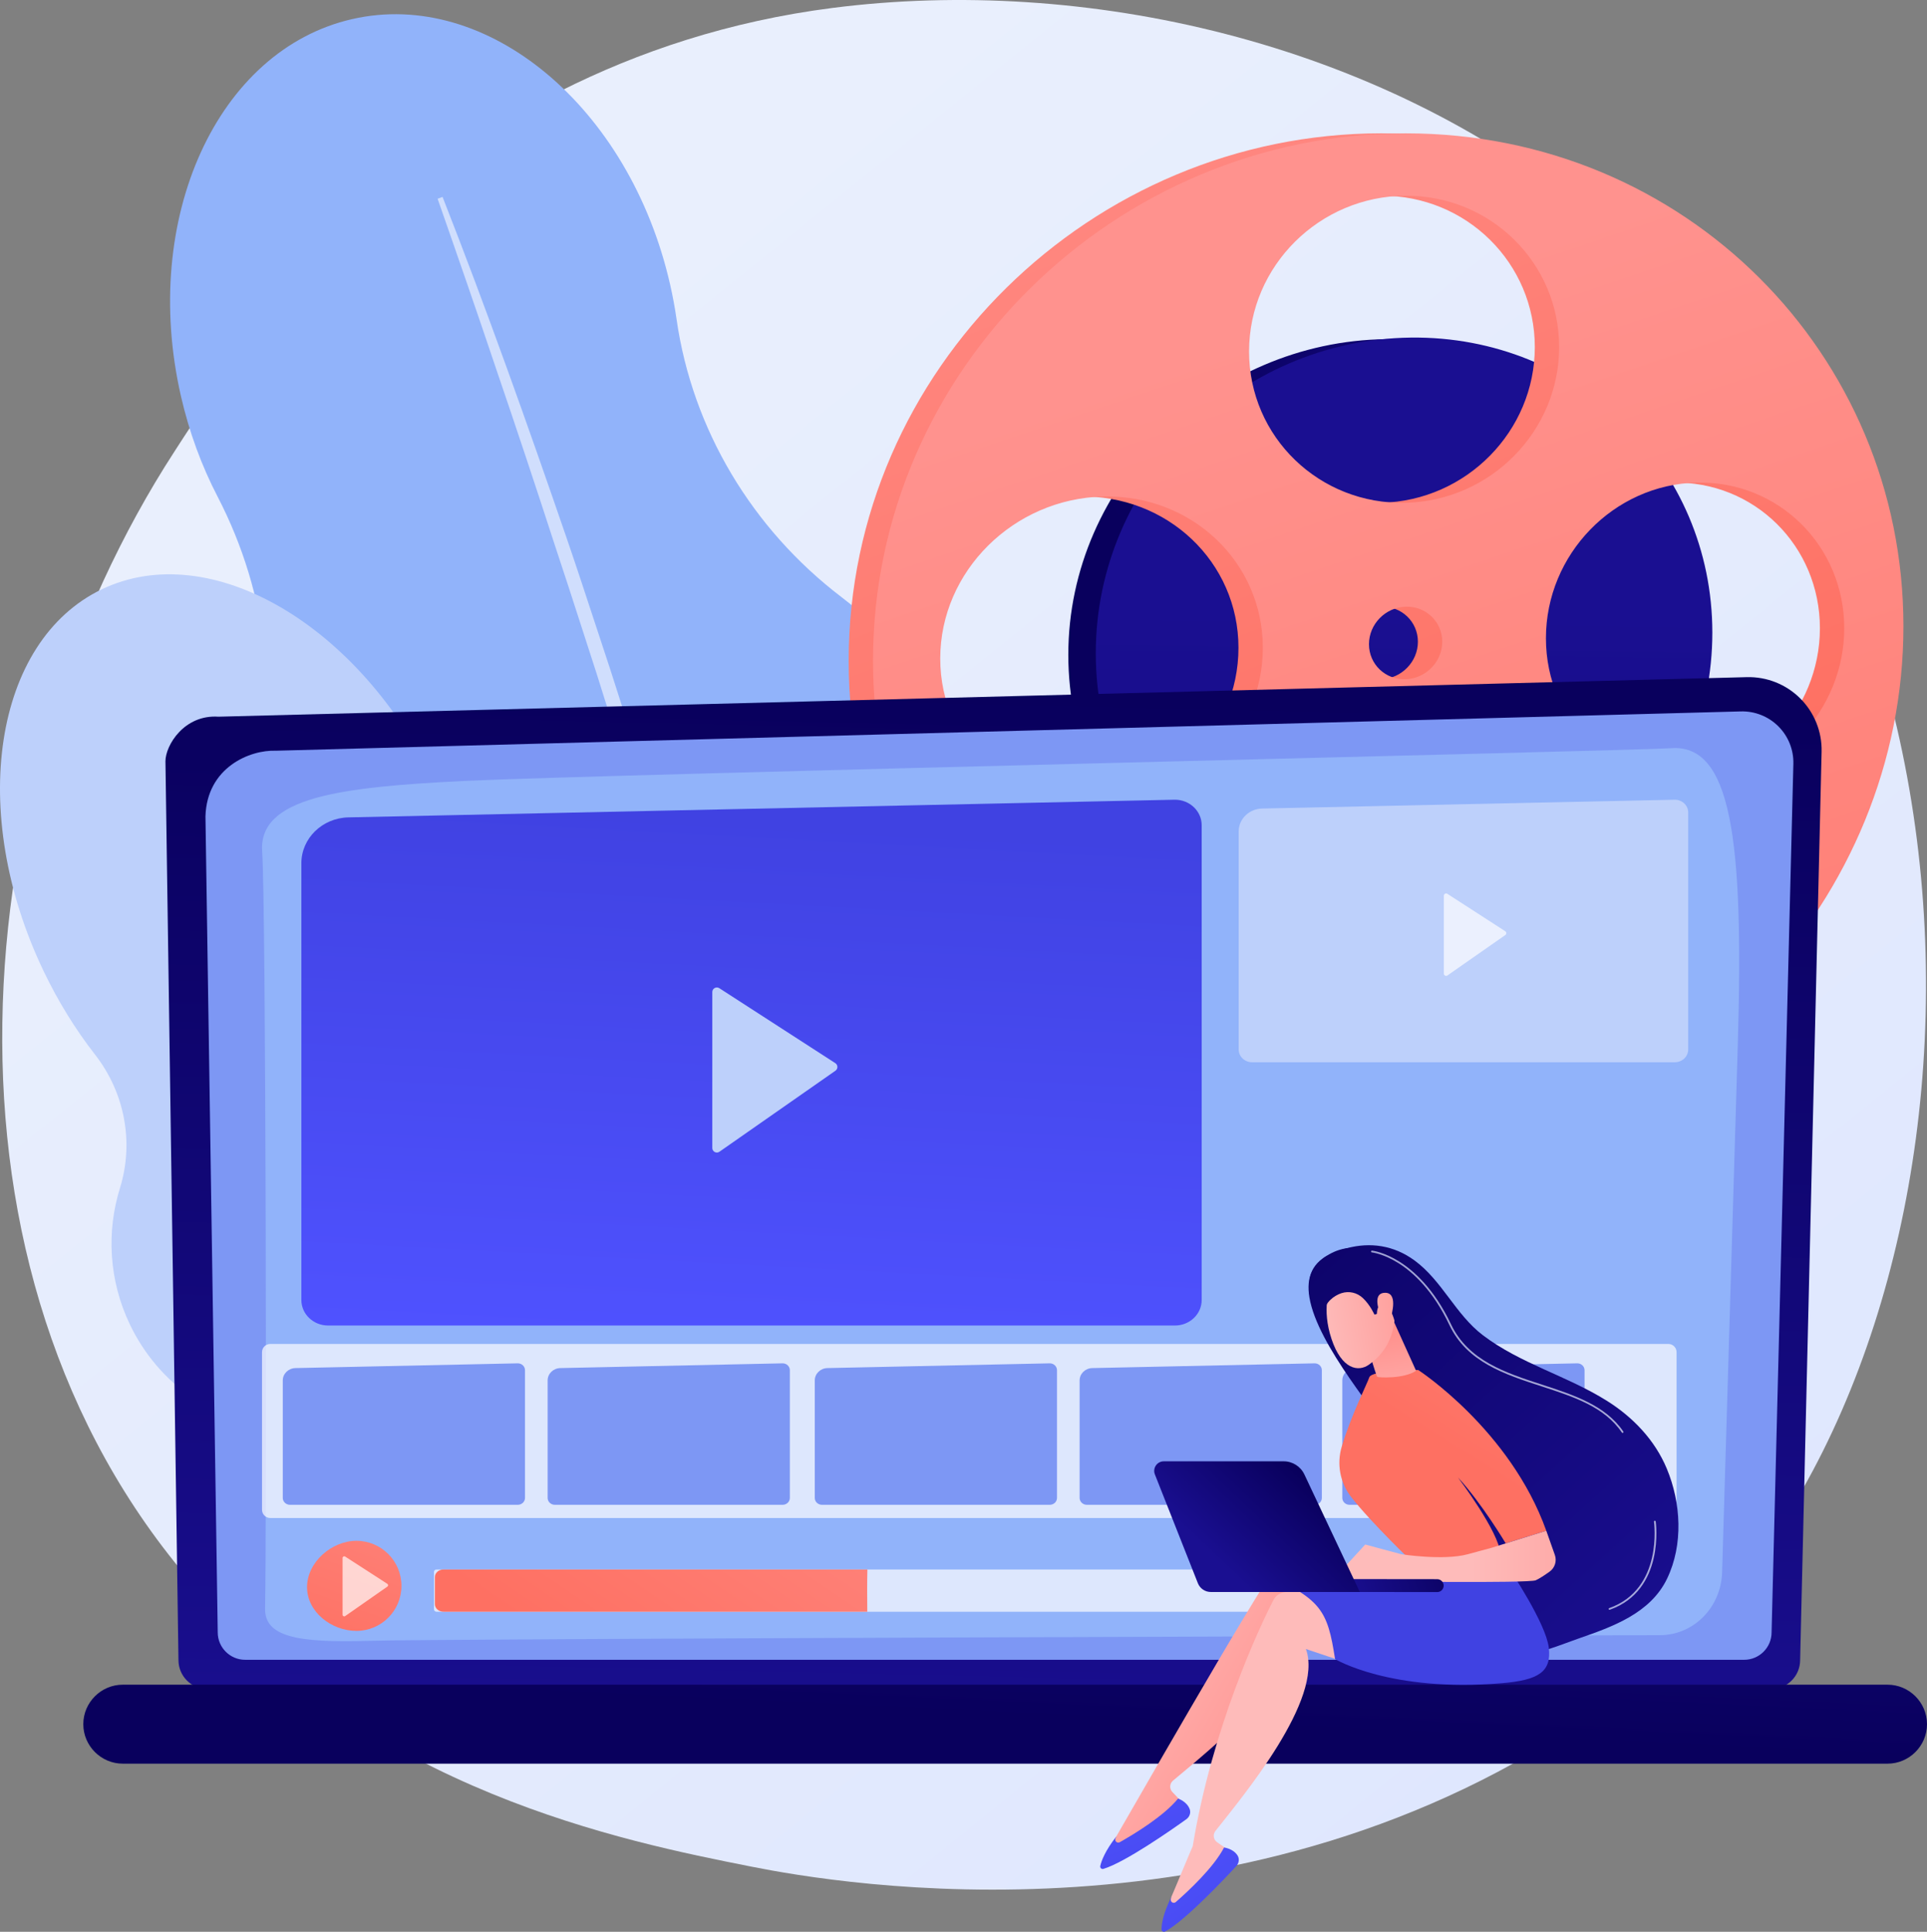 <?xml version="1.0" encoding="utf-8"?>
<!-- Generator: Adobe Illustrator 16.0.0, SVG Export Plug-In . SVG Version: 6.00 Build 0)  -->
<!DOCTYPE svg PUBLIC "-//W3C//DTD SVG 1.1//EN" "http://www.w3.org/Graphics/SVG/1.1/DTD/svg11.dtd">
<svg version="1.1" xmlns="http://www.w3.org/2000/svg" xmlns:xlink="http://www.w3.org/1999/xlink" x="0px" y="0px"
	 width="2763.124px" height="2769.475px" viewBox="0 0 2763.124 2769.475" enable-background="new 0 0 2763.124 2769.475"
	 xml:space="preserve">
<rect x="0" y="0" width="2763.124" height="2769.475" fill="#808080" stroke="none"/>
<g id="Background">
</g>
<g id="Illustration">
	<g>
		<linearGradient id="SVGID_1_" gradientUnits="userSpaceOnUse" x1="3097.172" y1="3529.172" x2="664.587" y2="508.054">
			<stop  offset="0" style="stop-color:#DAE3FE"/>
			<stop  offset="1" style="stop-color:#E9EFFD"/>
		</linearGradient>
		<path fill="url(#SVGID_1_)" d="M2441.974,2327.988c-56.644,58.29-110.24,95.881-152.585,125.58
			c-497.76,349.109-1086.742,247.346-1211.918,222.494c-184.845-36.698-542.145-107.635-800.467-404.578
			c-390.82-449.252-329.964-1157.035-26.817-1624.253c55.45-85.462,348.354-559.796,943.68-635.865
			C1554.15-34.669,1974.128,58.18,2278.263,307.25C2916.67,830.07,2871.223,1886.26,2441.974,2327.988z"/>
		<g>
			<path fill="#91B3FA" d="M1510.11,1350.535c-48.252-211.353-161.565-386.005-304.134-494.98
				C1078.53,758.137,992.858,615.782,970.12,457.672c-2.39-16.62-5.489-33.346-9.32-50.126
				C902.771,153.357,698.711-16.857,505.019,27.362C311.327,71.58,201.352,313.487,259.382,567.675
				c11.866,51.978,29.842,100.429,52.588,144.252c72.591,139.854,91.851,301.969,47.839,453.566
				c-39.331,135.479-45.061,291.22-8.885,449.677c53.952,236.328,189.254,426.781,355.839,530.832
				c63.01,39.356,118.549,89.857,163.065,149.006c73.977,98.293,185.552,150.87,294.295,126.045
				c117.309-26.781,198.488-136.144,215.083-270.225c9.392-75.876,33.704-148.99,68.979-217.093
				C1531.461,1772.963,1558.895,1564.224,1510.11,1350.535z"/>
			<path opacity="0.57" fill="#FFFFFF" d="M634.575,282.286c63.655,162.215,122.001,326.35,178.616,491.093
				c14.173,41.18,27.676,82.583,41.313,123.942l20.446,62.042l19.923,62.213c13.119,41.528,26.818,82.874,39.464,124.553
				l37.945,125.026c24.224,83.674,49.164,167.138,71.815,251.264c11.386,42.043,23.597,83.857,34.122,126.137l32.159,126.66
				c41.156,169.307,78.041,339.734,106.163,511.712l-7.46,1.303l-25.977-127.86l-6.423-31.967l-7.228-31.807l-14.574-63.579
				l-14.45-63.595c-4.778-21.204-10.351-42.233-15.487-63.357c-10.557-42.184-20.775-84.444-31.607-126.553
				c-44.43-168.169-91.11-335.744-141.271-502.33c-25.723-83.1-50.725-166.414-77.03-249.34l-19.558-62.246l-20.083-62.082
				c-13.364-41.396-26.729-82.794-40.516-124.055c-26.86-82.755-54.321-165.326-82.461-247.667
				c-27.702-82.489-56.197-164.737-84.937-246.859L634.575,282.286z"/>
		</g>
		<g>
			<path fill="#BDD0FB" d="M794.424,1564.729c-66.28-37.687-107.193-107.732-107.725-183.976
				c-0.565-81.396-20.805-170.714-62.31-257.569C515.47,895.247,301.35,770.592,146.139,844.76
				C-9.07,918.928-46.597,1163.832,62.324,1391.77c21.144,44.246,46.252,84.6,74.127,120.36
				c42.265,54.228,55.947,125.423,35.562,191.086c-19.363,62.37-16.181,131.917,14.197,195.49
				c41.478,86.803,123.475,141.151,212.506,151.228c52.738,5.969,101.237,31.16,135.994,71.271
				c98.618,113.813,237.339,162.321,347.718,109.578c141.462-67.599,182.788-275.903,92.305-465.259
				C931.594,1675.251,866.286,1605.591,794.424,1564.729z"/>
			
				<linearGradient id="SVGID_2_" gradientUnits="userSpaceOnUse" x1="889.524" y1="1926.717" x2="1596.419" y2="1926.717" gradientTransform="matrix(-1 0 0 1 1900.576 0)">
				<stop  offset="0" style="stop-color:#CE1567"/>
				<stop  offset="1" style="stop-color:#7A1DBC"/>
			</linearGradient>
			<path opacity="0.52" fill="url(#SVGID_2_)" d="M1111.081,2446.616c-3.587,1.618-7.942,1.116-11.103-1.639
				c-156.198-136.104-335.161-407.422-457.785-611.063c-132.637-220.266-229.804-411.021-230.768-412.921
				c-2.599-5.115-0.561-11.369,4.555-13.968c5.096-2.593,11.37-0.562,13.968,4.555c3.849,7.573,388.238,760.299,683.68,1017.732
				c4.326,3.769,4.776,10.331,1.008,14.657C1113.62,2445.135,1112.404,2446.02,1111.081,2446.616z"/>
		</g>
		<g>
			<linearGradient id="SVGID_3_" gradientUnits="userSpaceOnUse" x1="1771.532" y1="1045.86" x2="2850.845" y2="406.267">
				<stop  offset="0" style="stop-color:#09005D"/>
				<stop  offset="1" style="stop-color:#1A0F91"/>
			</linearGradient>
			<path fill="url(#SVGID_3_)" d="M2419.902,909.18c0,236.47-191.313,438.706-432.438,451.99
				c-246.982,13.607-455.618-175.329-455.618-422.304c0-246.974,208.636-449.656,455.618-452.635
				C2228.589,483.322,2419.902,672.71,2419.902,909.18z"/>
			<linearGradient id="SVGID_4_" gradientUnits="userSpaceOnUse" x1="1988.915" y1="2729.863" x2="2013.898" y2="876.042">
				<stop  offset="0" style="stop-color:#09005D"/>
				<stop  offset="1" style="stop-color:#1A0F91"/>
			</linearGradient>
			<path fill="url(#SVGID_4_)" d="M2455.326,906.918c0,236.47-191.314,438.706-432.439,451.99
				c-246.982,13.607-451.648-175.329-451.648-422.303c0-246.975,204.666-449.656,451.648-452.636
				C2264.012,481.06,2455.326,670.448,2455.326,906.918z"/>
			<linearGradient id="SVGID_5_" gradientUnits="userSpaceOnUse" x1="1486" y1="-275.621" x2="2099.174" y2="1290.061">
				<stop  offset="0" style="stop-color:#FF928E"/>
				<stop  offset="1" style="stop-color:#FE7062"/>
			</linearGradient>
			<path fill="url(#SVGID_5_)" d="M1980.729,191.151c-415.313,0-763.809,338.59-763.809,756.26
				c0,417.674,348.495,732.858,763.809,704.968c400.041-26.867,713.699-364.309,713.699-754.581
				C2694.429,507.528,2380.771,191.151,1980.729,191.151z M1980.729,280.613c122.075-0.503,220.037,96.637,220.037,216.96
				c0,120.321-97.962,220.247-220.037,223.219c-123.462,3.006-224.581-94.088-224.581-216.894
				C1756.148,381.092,1857.268,281.12,1980.729,280.613z M2033.127,920.004c0,28.654-23.429,52.723-52.397,53.765
				c-29.048,1.045-52.652-21.445-52.652-50.237c0-28.791,23.604-52.868,52.652-53.773
				C2009.698,868.854,2033.127,891.352,2033.127,920.004z M1546.988,1160.806c-128.448,5.613-233.672-91.35-233.672-216.632
				c0-125.281,105.224-229.308,233.672-232.322c126.978-2.979,228.853,94.094,228.853,216.791
				C1775.841,1051.341,1673.966,1155.258,1546.988,1160.806z M1980.729,1562.916c-123.462,7.784-224.581-85.396-224.581-208.203
				s101.119-226.693,224.581-231.979c122.075-5.227,220.037,88.121,220.037,208.444
				C2200.767,1451.502,2102.805,1555.22,1980.729,1562.916z M2397.839,1123.629c-118.76,5.189-216.009-88.189-216.009-208.618
				c0-120.429,97.249-220.336,216.009-223.122c117.454-2.756,211.725,90.72,211.725,208.759S2515.293,1118.497,2397.839,1123.629z"
				/>
			<linearGradient id="SVGID_6_" gradientUnits="userSpaceOnUse" x1="1835.629" y1="464.014" x2="2529.065" y2="2520.943">
				<stop  offset="0" style="stop-color:#FF928E"/>
				<stop  offset="1" style="stop-color:#FE7062"/>
			</linearGradient>
			<path fill="url(#SVGID_6_)" d="M2015.624,191.151c-415.313,0-763.81,338.59-763.81,756.26
				c0,417.674,348.497,732.858,763.81,704.968c400.041-26.867,713.7-364.309,713.7-754.581
				C2729.324,507.528,2415.665,191.151,2015.624,191.151z M2015.624,280.613c122.076-0.503,220.038,96.637,220.038,216.96
				c0,120.321-97.962,220.247-220.038,223.219c-123.462,3.006-224.58-94.088-224.58-216.894
				C1791.044,381.092,1892.162,281.12,2015.624,280.613z M2068.021,920.004c0,28.654-23.428,52.723-52.397,53.765
				c-29.047,1.045-52.652-21.445-52.652-50.237c0-28.791,23.605-52.868,52.652-53.773
				C2044.594,868.854,2068.021,891.352,2068.021,920.004z M1581.884,1160.806c-128.448,5.613-233.672-91.35-233.672-216.632
				c0-125.281,105.224-229.308,233.672-232.322c126.978-2.979,228.852,94.094,228.852,216.791
				C1810.735,1051.341,1708.861,1155.258,1581.884,1160.806z M2015.624,1562.916c-123.462,7.784-224.58-85.396-224.58-208.203
				s101.118-226.693,224.58-231.979c122.076-5.227,220.038,88.121,220.038,208.444
				C2235.662,1451.502,2137.7,1555.22,2015.624,1562.916z M2432.734,1123.629c-118.76,5.189-216.01-88.189-216.01-208.618
				c0-120.429,97.25-220.336,216.01-223.122c117.453-2.756,211.724,90.72,211.724,208.759S2550.188,1118.497,2432.734,1123.629z"/>
		</g>
		<g>
			<linearGradient id="SVGID_7_" gradientUnits="userSpaceOnUse" x1="1426.616" y1="995.257" x2="1391.638" y2="2559.264">
				<stop  offset="0" style="stop-color:#09005D"/>
				<stop  offset="1" style="stop-color:#1A0F91"/>
			</linearGradient>
			<path fill="url(#SVGID_7_)" d="M2581.212,2380.026c0,22.785-18.66,41.427-41.467,41.427H297.366
				c-22.808,0-41.468-18.642-41.468-41.427l-18.659-1288.633c0-22.785,26.846-67.268,76.043-63.924l2191.501-56.706
				c28.615-0.74,56.284,10.273,76.548,30.472c20.265,20.198,31.353,47.814,30.676,76.404L2581.212,2380.026z"/>
			<path fill="#7D97F4" d="M2540.273,2340.282c0,21.577-17.654,39.23-39.23,39.23H351.442c-21.577,0-39.23-17.653-39.23-39.23
				l-17.608-1169.833c2.074-70.397,63.794-95.699,101.207-94.205l2100.415-56.351c20.104-0.54,39.548,7.201,53.781,21.409
				c14.234,14.208,22.008,33.639,21.503,53.744L2540.273,2340.282z"/>
			<path fill="#91B3FA" d="M380.084,2305.331c2.279-102.096,1.431-1006.18-4.189-1084.261
				c-5.618-78.081,111.026-92.726,290.112-101.513c179.086-8.787,1690.103-43.576,1729.008-46.865
				c87.451-7.392,105.553,128.878,96.804,424.712c-6.573,222.256-17.467,588.385-22.479,756.759
				c-1.492,50.135-40.798,89.912-88.91,90.05c-363.613,1.042-1757.233,5.206-1850.008,8.086
				C423.658,2355.613,379.18,2345.813,380.084,2305.331z"/>
			<linearGradient id="SVGID_8_" gradientUnits="userSpaceOnUse" x1="1441.796" y1="2460.876" x2="1476.774" y2="1711.352">
				<stop  offset="0" style="stop-color:#09005D"/>
				<stop  offset="1" style="stop-color:#1A0F91"/>
			</linearGradient>
			<path fill="url(#SVGID_8_)" d="M2706.512,2528.426H176.06c-31.137,0-56.612-25.475-56.612-56.611l0,0
				c0-31.137,25.476-56.612,56.612-56.612h2530.452c31.137,0,56.612,25.476,56.612,56.612l0,0
				C2763.124,2502.951,2737.648,2528.426,2706.512,2528.426z"/>
			<linearGradient id="SVGID_9_" gradientUnits="userSpaceOnUse" x1="1057.435" y1="1930.183" x2="1097.411" y2="1177.292">
				<stop  offset="0" style="stop-color:#4F52FF"/>
				<stop  offset="1" style="stop-color:#4042E2"/>
			</linearGradient>
			<path fill="url(#SVGID_9_)" d="M1684.704,1900.309H470.507c-21.199,0-38.384-16.38-38.384-36.586v-626.126
				c0-35.768,29.973-64.986,67.488-65.788l1185.093-25.33c21.199,0,38.385,16.381,38.385,36.587v680.657
				C1723.089,1883.929,1705.903,1900.309,1684.704,1900.309z"/>
			<path fill="#BDD0FB" d="M1021.362,1422.186v223.59c0,5.279,5.938,8.375,10.266,5.354l166.319-116.133
				c3.804-2.655,3.702-8.318-0.194-10.836l-166.319-107.459C1027.089,1413.895,1021.362,1417.014,1021.362,1422.186z"/>
			<g>
				<path fill="#BDD0FB" d="M2401.533,1522.855h-606.231c-10.584,0-19.165-8.179-19.165-18.268v-312.616
					c0-17.858,14.966-32.446,33.696-32.847l591.7-12.647c10.584,0,19.164,8.179,19.164,18.268v339.842
					C2420.697,1514.677,2412.117,1522.855,2401.533,1522.855z"/>
				<path opacity="0.69" fill="#FFFFFF" d="M2070.336,1284.135v111.636c0,2.635,2.965,4.181,5.125,2.673l83.042-57.983
					c1.898-1.326,1.848-4.154-0.098-5.411l-83.041-53.652C2073.195,1279.996,2070.336,1281.553,2070.336,1284.135z"/>
			</g>
			<g>
				<linearGradient id="SVGID_10_" gradientUnits="userSpaceOnUse" x1="618.173" y1="1971.791" x2="470.163" y2="2379.326">
					<stop  offset="0" style="stop-color:#FF928E"/>
					<stop  offset="1" style="stop-color:#FE7062"/>
				</linearGradient>
				<path fill="url(#SVGID_10_)" d="M575.64,2273.512c0,35.654-28.903,64.558-64.557,64.558c-35.654,0-70.808-27.028-70.808-62.683
					c0-35.653,35.153-66.432,70.808-66.432C546.736,2208.955,575.64,2237.858,575.64,2273.512z"/>
				<path opacity="0.69" fill="#FFFFFF" d="M491.206,2233.508v81.388c0,1.922,2.162,3.049,3.737,1.948l60.54-42.271
					c1.385-0.967,1.348-3.028-0.071-3.945l-60.54-39.115C493.291,2230.49,491.206,2231.625,491.206,2233.508z"/>
			</g>
			<path opacity="0.69" fill="#FFFFFF" d="M2267.872,2310.613H625.832c-1.979,0-3.583-1.604-3.583-3.583v-53.397
				c0-1.979,1.604-3.584,3.583-3.584h1642.04c1.979,0,3.583,1.604,3.583,3.584v53.397
				C2271.455,2309.01,2269.851,2310.613,2267.872,2310.613z"/>
			<linearGradient id="SVGID_11_" gradientUnits="userSpaceOnUse" x1="1260.675" y1="1803.727" x2="855.934" y2="2398.347">
				<stop  offset="0" style="stop-color:#FF928E"/>
				<stop  offset="1" style="stop-color:#FE7062"/>
			</linearGradient>
			<path fill="url(#SVGID_11_)" d="M1243.737,2250.049h-607.73c-6.856,0-12.416,4.844-12.416,10.818v38.928
				c0,5.975,5.56,10.818,12.416,10.818h607.587C1243.391,2290.426,1243.27,2270.237,1243.737,2250.049z"/>
			<path opacity="0.69" fill="#FFFFFF" d="M2392.246,2176.224H387.496c-6.515,0-11.796-5.28-11.796-11.794v-225.918
				c0-6.514,5.281-11.795,11.796-11.795h2004.75c6.514,0,11.795,5.281,11.795,11.795v225.918
				C2404.041,2170.943,2398.76,2176.224,2392.246,2176.224z"/>
			<path fill="#7D97F4" d="M742.47,2157.309H415.798c-5.703,0-10.326-4.407-10.326-9.844v-168.454c0-9.623,8.064-17.483,18.157-17.7
				l318.841-6.814c5.703,0,10.327,4.407,10.327,9.844v183.125C752.797,2152.901,748.173,2157.309,742.47,2157.309z"/>
			<path fill="#7D97F4" d="M1122.246,2157.309h-326.67c-5.704,0-10.327-4.407-10.327-9.844v-168.454
				c0-9.623,8.063-17.483,18.156-17.7l318.841-6.814c5.703,0,10.327,4.407,10.327,9.844v183.125
				C1132.573,2152.901,1127.949,2157.309,1122.246,2157.309z"/>
			<path fill="#7D97F4" d="M1505.292,2157.309h-326.67c-5.704,0-10.327-4.407-10.327-9.844v-168.454
				c0-9.623,8.063-17.483,18.157-17.7l318.84-6.814c5.704,0,10.328,4.407,10.328,9.844v183.125
				C1515.62,2152.901,1510.996,2157.309,1505.292,2157.309z"/>
			<path fill="#7D97F4" d="M1885.069,2157.309h-326.671c-5.702,0-10.327-4.407-10.327-9.844v-168.454
				c0-9.623,8.064-17.483,18.158-17.7l318.84-6.814c5.704,0,10.327,4.407,10.327,9.844v183.125
				C1895.396,2152.901,1890.773,2157.309,1885.069,2157.309z"/>
			<path fill="#7D97F4" d="M2261.743,2157.309h-326.67c-5.704,0-10.327-4.407-10.327-9.844v-168.454
				c0-9.623,8.063-17.483,18.156-17.7l318.841-6.814c5.703,0,10.327,4.407,10.327,9.844v183.125
				C2272.07,2152.901,2267.446,2157.309,2261.743,2157.309z"/>
		</g>
		<g>
			
				<linearGradient id="SVGID_12_" gradientUnits="userSpaceOnUse" x1="-1171.537" y1="1593.365" x2="-1886.22" y2="2385.731" gradientTransform="matrix(-1 0 0 1 506.76 0)">
				<stop  offset="0" style="stop-color:#09005D"/>
				<stop  offset="1" style="stop-color:#1A0F91"/>
			</linearGradient>
			<path fill="url(#SVGID_12_)" d="M1877.562,1859.985c11.646,69.838,101.244,169.802,120.111,205.943
				c25.622,49.186,18.362,196.704,83.076,266.621c30.086,32.531,68.984,40.333,103.962,38.82
				c25.389-1.126,55.125-14.171,78.922-22.399c48.721-16.85,102.914-36.143,126.789-85.756
				c23.447-48.797,20.108-108.62-0.466-157.884c-17.12-40.955-48.409-73.526-85.367-96.818
				c-57.027-35.947-124.304-53.301-178.342-94.373c-39.131-29.735-58.425-78.146-97.828-107.028
				c-30.009-22.051-63.86-26.553-97.284-17.625c-9.667,2.563-19.255,6.25-28.767,10.987c-0.077,0-0.116,0.038-0.194,0.077
				c-1.902,0.971-3.804,2.25-5.706,3.688c-5.668,4.115-10.016,8.89-13.199,14.17c-0.738,1.202-1.397,2.484-1.979,3.766
				C1876.048,1833.043,1875.232,1845.893,1877.562,1859.985z"/>
			
				<linearGradient id="SVGID_13_" gradientUnits="userSpaceOnUse" x1="6786.64" y1="2336.267" x2="6467.433" y2="2518.465" gradientTransform="matrix(-1 0 0 1 8338.46 0)">
				<stop  offset="0" style="stop-color:#FEBBBA"/>
				<stop  offset="1" style="stop-color:#FF928E"/>
			</linearGradient>
			<path fill="url(#SVGID_13_)" d="M1600.353,2633.294c0.376-0.145,202.847-354.717,230.205-388.085
				c4.604-5.612,11.727-8.47,18.935-7.611l56.513,6.734l66.391,143.627l-110.604-64.414
				c10.944,75.691-131.142,188.18-179.872,229.225c-4.945,4.165-5.351,11.626-0.885,16.301l19.454,20.365
				c-31.938,32.374-68.794,53.162-110.39,62.777L1600.353,2633.294z"/>
			
				<linearGradient id="SVGID_14_" gradientUnits="userSpaceOnUse" x1="1032.04" y1="1190.321" x2="1007.536" y2="1566.054" gradientTransform="matrix(0.897 -0.441 0.441 0.897 142.228 1905.584)">
				<stop  offset="0" style="stop-color:#4F52FF"/>
				<stop  offset="1" style="stop-color:#4042E2"/>
			</linearGradient>
			<path fill="url(#SVGID_14_)" d="M1689.236,2578.445c0,0,12.415,4.011,16.619,15.068c2.012,5.291-0.156,11.284-4.758,14.58
				c-20.445,14.647-87.884,61.937-119.004,71.199c-2.552,0.759-4.979-1.549-4.404-4.148c1.597-7.229,6.763-21.667,23.405-42.801
				l-1.493,3.02c-1.889,3.822,2.272,7.803,5.986,5.706C1626.402,2629.318,1668.8,2603.601,1689.236,2578.445z"/>
			
				<linearGradient id="SVGID_15_" gradientUnits="userSpaceOnUse" x1="6755.761" y1="2381.705" x2="7847.934" y2="1697.988" gradientTransform="matrix(-1 0 0 1 8338.46 0)">
				<stop  offset="0" style="stop-color:#FEBBBA"/>
				<stop  offset="1" style="stop-color:#FF928E"/>
			</linearGradient>
			<path fill="url(#SVGID_15_)" d="M1679.216,2720.318c0.339-0.219,30.717-73.407,31.056-73.624
				c27.853-169.575,95.806-314.805,115.847-353.02c3.372-6.427,9.77-10.668,17.002-11.285l56.706-4.842l94.084,127.218
				l-121.352-40.697c26.036,71.911-90.346,210.826-129.76,260.884c-4,5.08-2.888,12.469,2.432,16.144l23.174,16.007
				c-24.727,38.167-56.612,65.983-95.401,83.817L1679.216,2720.318z"/>
			
				<linearGradient id="SVGID_16_" gradientUnits="userSpaceOnUse" x1="1274.407" y1="742.949" x2="1249.905" y2="1118.655" gradientTransform="matrix(0.789 -0.614 0.614 0.789 187.221 2804.775)">
				<stop  offset="0" style="stop-color:#4F52FF"/>
				<stop  offset="1" style="stop-color:#4042E2"/>
			</linearGradient>
			<path fill="url(#SVGID_16_)" d="M1755.16,2648.615c0,0,12.97,1.416,19.325,11.395c3.041,4.774,2.13,11.082-1.709,15.241
				c-17.058,18.481-73.53,78.44-102.133,93.809c-2.345,1.26-5.188-0.509-5.152-3.171c0.101-7.402,2.238-22.587,14.259-46.652
				l-0.851,3.26c-1.077,4.126,3.805,7.181,7.017,4.377C1703.922,2711.153,1740.237,2677.387,1755.16,2648.615z"/>
			<g>
				
					<linearGradient id="SVGID_17_" gradientUnits="userSpaceOnUse" x1="-538.722" y1="859.161" x2="-683.63" y2="1074.024" gradientTransform="matrix(-1 0 0 1 506.76 0)">
					<stop  offset="0" style="stop-color:#4F52FF"/>
					<stop  offset="1" style="stop-color:#4042E2"/>
				</linearGradient>
				<path fill="url(#SVGID_17_)" d="M2165.261,2250.754c0,0,51.298,76.301,55.508,111.104c4.209,34.804-14.185,46.84-67.877,51.279
					c-159.777,13.208-238.542-34.678-238.542-34.678c-10.93-69.689-18.707-87.418-109.991-125.31c0,0,115.459,9.166,138.695,0.148
					C1966.29,2244.282,2165.261,2250.754,2165.261,2250.754z"/>
			</g>
			<linearGradient id="SVGID_18_" gradientUnits="userSpaceOnUse" x1="2390.674" y1="1603.89" x2="2090.865" y2="2083.583">
				<stop  offset="0" style="stop-color:#FF928E"/>
				<stop  offset="1" style="stop-color:#FE7062"/>
			</linearGradient>
			<path fill="url(#SVGID_18_)" d="M2026.53,2240.654c0,0-59.737-56.882-89.143-94.557c-15.895-20.366-20.887-47.176-13.535-71.942
				c13.425-45.229,37.283-92.074,39.459-99.365c3.336-11.176,70.315-10.711,70.315-10.711s131.805,85.543,183.592,230.445
				l-58.16,18.106c0,0-34.414-57.736-68.417-94.443c0,0,58.838,77.727,60.909,109.546L2026.53,2240.654z"/>
			
				<linearGradient id="SVGID_19_" gradientUnits="userSpaceOnUse" x1="1121.921" y1="2053.817" x2="1100.233" y2="1914.653" gradientTransform="matrix(1 0 0 1 888.874 0)">
				<stop  offset="0" style="stop-color:#FEBBBA"/>
				<stop  offset="1" style="stop-color:#FF928E"/>
			</linearGradient>
			<path fill="url(#SVGID_19_)" d="M1955.211,1912.332c0.7,2.323,18.182,60.279,19.55,61.482c1.367,1.203,38.339,3.191,55.742-8.702
				l-35.521-78.575L1955.211,1912.332z"/>
			
				<linearGradient id="SVGID_20_" gradientUnits="userSpaceOnUse" x1="1812.992" y1="51.151" x2="1953.138" y2="146.345" gradientTransform="matrix(0.723 -0.691 0.691 0.723 551.261 3119.633)">
				<stop  offset="0" style="stop-color:#FEBBBA"/>
				<stop  offset="1" style="stop-color:#FF928E"/>
			</linearGradient>
			<path fill="url(#SVGID_20_)" d="M1907.13,1847.231c0,0-12.446,28.749,2.177,72.458c14.624,43.71,38.522,47.508,53.657,36.701
				c15.134-10.805,34.759-30.113,37.199-69.707C2002.603,1847.089,1924.275,1810.868,1907.13,1847.231z"/>
			
				<linearGradient id="SVGID_21_" gradientUnits="userSpaceOnUse" x1="-1194.098" y1="1573.562" x2="-1908.042" y2="2365.11" gradientTransform="matrix(-1 0 0 1 506.76 0)">
				<stop  offset="0" style="stop-color:#09005D"/>
				<stop  offset="1" style="stop-color:#1A0F91"/>
			</linearGradient>
			<path fill="url(#SVGID_21_)" d="M1878.357,1859.985c7.608,12.966,21.424,18.861,21.424,18.861l0,0
				c0-11.143,12.972-21.501,23.841-24.957c10.87-3.454,22.352-0.737,30.62,7.066c10.715,10.132,16.571,23.72,16.571,23.72
				l3.551-1.049c0,0-0.283-17.313,10.703-13.276c10.947,4.075,15.426,26.941,15.426,26.941s23.279,10.676,25.454-20.458
				c2.174-31.098-11.536-57.224-51.91-79.35c-14.247-7.842-29.118-10.017-42.899-7.998c-10.443,1.475-20.266,5.357-28.768,10.987
				c-8.657,5.667-15.559,13.12-20.683,21.7C1876.447,1833.043,1876.028,1845.893,1878.357,1859.985z"/>
			
				<linearGradient id="SVGID_22_" gradientUnits="userSpaceOnUse" x1="1821.394" y1="38.786" x2="1961.538" y2="133.978" gradientTransform="matrix(0.723 -0.691 0.691 0.723 551.261 3119.633)">
				<stop  offset="0" style="stop-color:#FEBBBA"/>
				<stop  offset="1" style="stop-color:#FF928E"/>
			</linearGradient>
			<path fill="url(#SVGID_22_)" d="M1979.711,1884.83c0,0-13.754-30.33,5.512-31.427s11.428,29.237,7.588,40.306L1979.711,1884.83z"
				/>
			
				<linearGradient id="SVGID_23_" gradientUnits="userSpaceOnUse" x1="1222.026" y1="2231.246" x2="1540.004" y2="2231.246" gradientTransform="matrix(1 0 0 1 888.874 0)">
				<stop  offset="0" style="stop-color:#FEBBBA"/>
				<stop  offset="1" style="stop-color:#FF928E"/>
			</linearGradient>
			<path fill="url(#SVGID_23_)" d="M1912.712,2263.101l44.887-48.837l51.839,13.959c0,0,60.436,9.363,95.025,0
				s34.59-9.363,34.59-9.363l78.166-24.335l12.276,34.695c3.116,8.808-0.015,18.588-7.632,24
				c-6.763,4.806-14.689,10.087-19.742,12.297c-10.293,4.503-237.125,1.424-237.125,1.424L1912.712,2263.101z"/>
			<g>
				
					<linearGradient id="SVGID_24_" gradientUnits="userSpaceOnUse" x1="1111.544" y1="2364.288" x2="945.201" y2="2409.878" gradientTransform="matrix(0.999 -0.049 0.049 0.999 869.313 -78.967)">
					<stop  offset="0" style="stop-color:#09005D"/>
					<stop  offset="1" style="stop-color:#1A0F91"/>
				</linearGradient>
				<path fill="url(#SVGID_24_)" d="M2061.292,2282.43c-0.158,0.008-0.315,0.012-0.475,0.011l-206.458-0.226
					c-5.104-0.004-9.236-4.146-9.23-9.25c0.005-5.105,4.161-9.323,9.251-9.231l206.458,0.226c5.104,0.004,9.236,4.146,9.23,9.25
					C2070.063,2278.153,2066.175,2282.188,2061.292,2282.43z"/>
				
					<linearGradient id="SVGID_25_" gradientUnits="userSpaceOnUse" x1="982.308" y1="2120.115" x2="864.28" y2="2244.863" gradientTransform="matrix(1 0 0 1 888.874 0)">
					<stop  offset="0" style="stop-color:#09005D"/>
					<stop  offset="1" style="stop-color:#1A0F91"/>
				</linearGradient>
				<path fill="url(#SVGID_25_)" d="M1668.764,2094.979h171.939c12.684,0,24.229,7.32,29.639,18.792l79.487,168.548h-213.674
					c-8.174,0-15.519-4.994-18.522-12.596l-61.639-155.967C1652.432,2104.744,1659.074,2094.979,1668.764,2094.979z"/>
			</g>
			<g opacity="0.7">
				<linearGradient id="SVGID_26_" gradientUnits="userSpaceOnUse" x1="1965.962" y1="1923.592" x2="2327.874" y2="1923.592">
					<stop  offset="0" style="stop-color:#DAE3FE"/>
					<stop  offset="1" style="stop-color:#E9EFFD"/>
				</linearGradient>
				<path fill="url(#SVGID_26_)" d="M2326.614,2054.249c-0.405,0-0.8-0.194-1.045-0.554
					c-25.002-36.909-68.892-51.177-115.358-66.282c-52.466-17.056-106.718-34.692-131.896-87.815
					c-23.891-50.404-52.865-76.039-72.967-88.667c-21.758-13.67-38.09-15.465-38.252-15.481c-0.693-0.07-1.197-0.688-1.128-1.381
					c0.07-0.692,0.68-1.189,1.381-1.128c0.682,0.067,16.96,1.834,39.189,15.761c20.43,12.799,49.86,38.77,74.055,89.816
					c24.714,52.141,78.438,69.607,130.397,86.497c44.826,14.573,91.178,29.641,116.666,67.266c0.391,0.576,0.24,1.361-0.337,1.752
					C2327.104,2054.178,2326.857,2054.249,2326.614,2054.249z"/>
				<linearGradient id="SVGID_27_" gradientUnits="userSpaceOnUse" x1="2306.589" y1="2244.018" x2="2375.097" y2="2244.018">
					<stop  offset="0" style="stop-color:#DAE3FE"/>
					<stop  offset="1" style="stop-color:#E9EFFD"/>
				</linearGradient>
				<path fill="url(#SVGID_27_)" d="M2307.85,2307.878c-0.519,0-1.006-0.323-1.188-0.841c-0.231-0.656,0.111-1.377,0.769-1.608
					c77.703-27.48,64.342-122.861,64.197-123.821c-0.103-0.689,0.372-1.332,1.061-1.434c0.687-0.11,1.33,0.369,1.435,1.059
					c0.146,0.98,13.79,98.407-65.852,126.573C2308.131,2307.855,2307.989,2307.878,2307.85,2307.878z"/>
			</g>
		</g>
	</g>
</g>
</svg>

